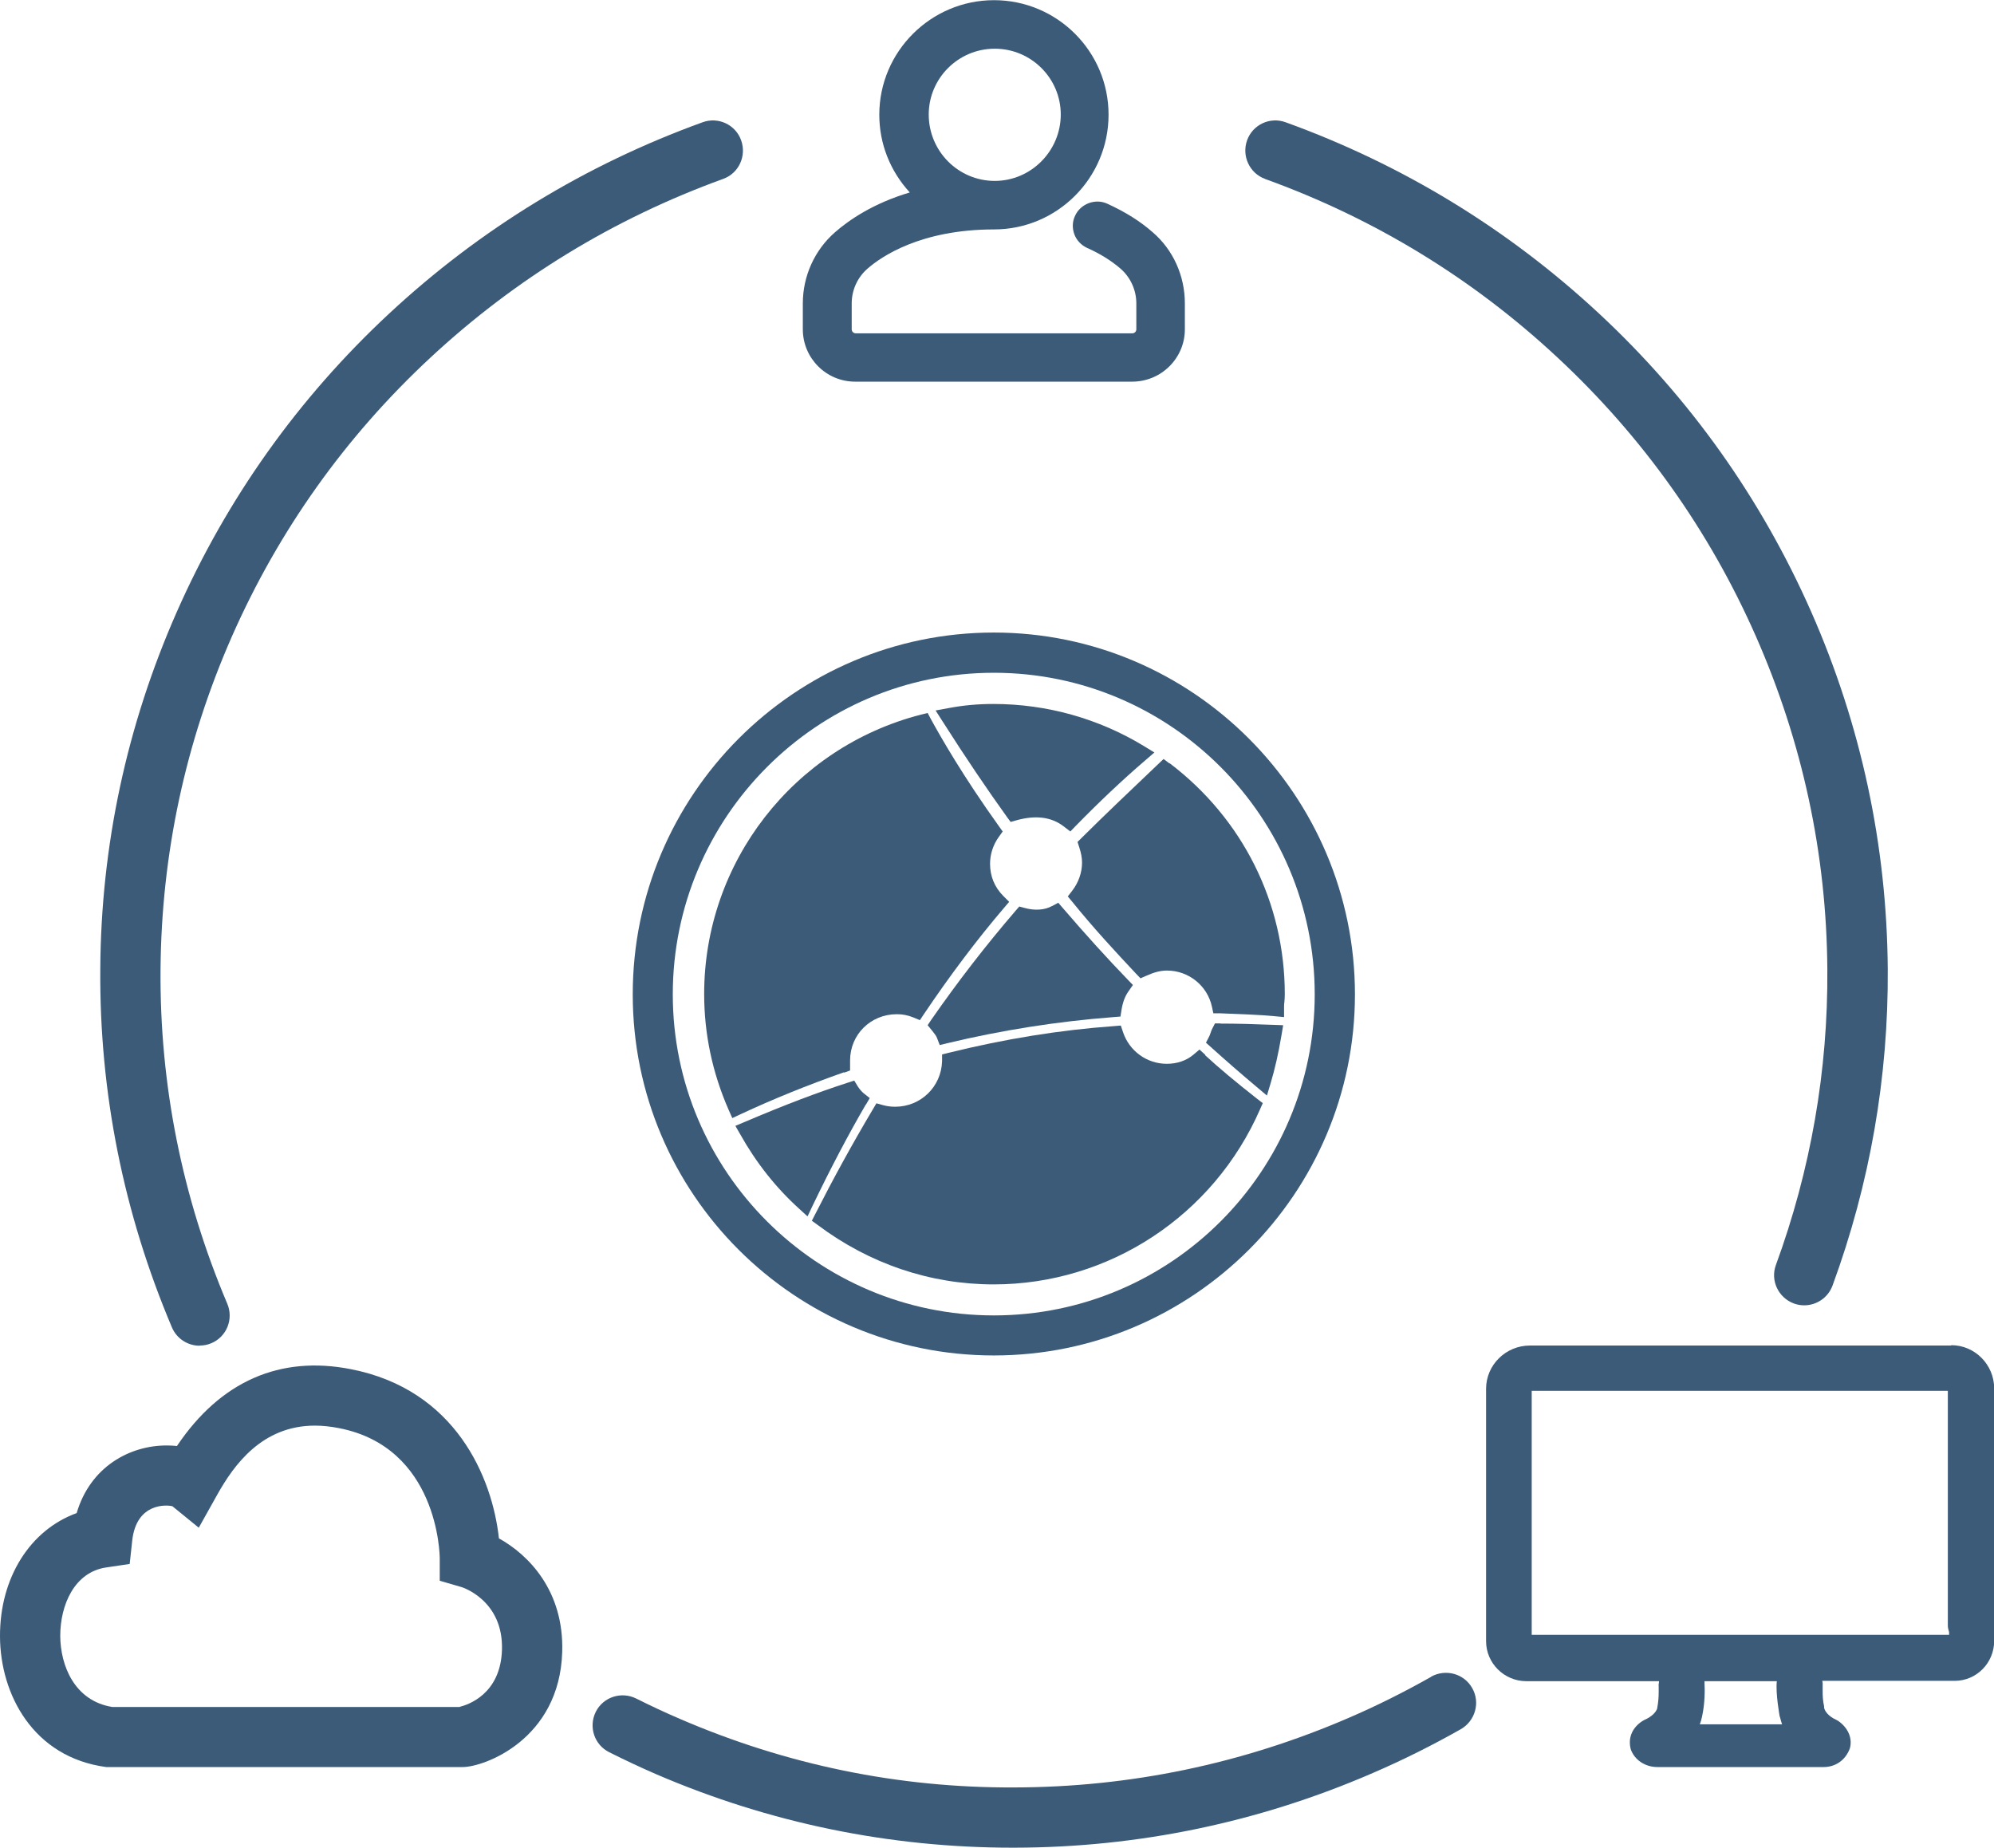 <?xml version="1.0" encoding="UTF-8"?> <svg xmlns="http://www.w3.org/2000/svg" id="_Слой_2" data-name="Слой 2" viewBox="0 0 110.55 102.44"><defs><style> .cls-1 { fill: #3b5b79; } </style></defs><g id="_Слой_1-2" data-name="Слой 1"><g><path class="cls-1" d="M27.66,85.28c-.37-3.37-2.4-8.24-8.21-9.37-3.92-.77-7.22.66-9.64,4.26-.19-.02-.38-.03-.57-.03-2.04,0-4.23,1.17-4.99,3.75C1.68,84.82-.01,87.46,0,90.72c.01,3.22,1.84,6.71,5.89,7.25h19.75c1.18.01,5.39-1.52,5.53-6.39.1-3.39-1.87-5.38-3.51-6.29ZM25.49,94.64H6.23c-2.12-.34-2.88-2.32-2.89-3.94,0-1.71.78-3.55,2.57-3.8l1.28-.19.14-1.29c.23-2.13,1.94-1.99,2.23-1.91l1.46,1.19,1.03-1.84c.92-1.64,2.48-3.82,5.41-3.82.43,0,.88.05,1.34.14,5.47,1.07,5.58,6.97,5.58,7.22v1.24s1.2.35,1.2.35c.02,0,2.33.72,2.25,3.47-.07,2.47-1.89,3.06-2.34,3.17Z"></path><path class="cls-1" d="M108.17,74.6h-23.35c-1.34,0-2.43,1.08-2.43,2.4v13.99c0,1.22,1,2.22,2.24,2.22h7.35c0,.1-.04.19-.02.3,0,.07,0,.17,0,.3,0,.33-.03.63-.08.87v.03c-.05.18-.26.45-.72.65l-.12.07c-.56.37-.8.95-.62,1.58.22.58.8.96,1.47.96h9.21c.66,0,1.22-.38,1.46-1.04.15-.55-.09-1.13-.65-1.52l-.11-.06c-.44-.2-.63-.48-.67-.67v-.08c-.07-.3-.08-.6-.08-.81,0-.12,0-.23,0-.38.01-.08-.01-.15-.02-.22h7.34c1.21,0,2.19-.99,2.19-2.22v-13.99c0-1.32-1.07-2.4-2.38-2.4ZM106.62,90.64h-21.7v-13.53h23.07v13.02c0,.13.04.24.07.36v.15h-1.44ZM98.68,95.18l.02.08c.03.11.06.23.1.34h-4.56c.05-.13.09-.27.12-.41.17-.76.16-1.54.14-1.87v-.11h4.01c-.08.67.16,1.95.16,1.97Z"></path><path class="cls-1" d="M47.43,21.16h15.34c1.61,0,2.92-1.3,2.92-2.9v-1.44c0-1.53-.65-2.97-1.78-3.94-.69-.61-1.52-1.13-2.53-1.59-.66-.3-1.48.01-1.78.68-.15.32-.16.67-.04,1.01.12.34.39.62.72.77.7.31,1.33.7,1.85,1.15.55.48.87,1.19.87,1.92v1.44c0,.12-.1.22-.22.22h-15.34c-.12,0-.22-.1-.22-.22v-1.44c0-.74.32-1.44.87-1.92.75-.66,2.94-2.18,7.02-2.18,3.5,0,6.35-2.85,6.35-6.36s-2.85-6.35-6.35-6.35-6.36,2.85-6.36,6.35c0,1.61.6,3.12,1.69,4.31-2.02.6-3.36,1.52-4.15,2.21-1.13.99-1.78,2.43-1.78,3.94v1.44c0,1.6,1.3,2.9,2.9,2.9ZM51.49,6.35c0-2.01,1.64-3.65,3.66-3.65s3.66,1.64,3.66,3.65-1.64,3.68-3.66,3.68-3.66-1.65-3.66-3.68Z"></path><path class="cls-1" d="M55.1,35.07c-11.04,0-20.02,9-20.02,20.06s8.98,20.02,20.02,20.02,20.02-8.98,20.02-20.02-8.98-20.06-20.02-20.06ZM55.1,72.93c-9.81,0-17.8-7.98-17.8-17.8s7.98-17.83,17.8-17.83,17.79,8,17.79,17.83-7.98,17.8-17.79,17.8Z"></path><path class="cls-1" d="M64.84,42.33l-.33-.25-.41.39c-1.45,1.38-2.82,2.68-4.15,4l-.21.21.09.28c.11.33.16.6.16.87,0,.55-.2,1.11-.55,1.56l-.24.31.25.3c1.17,1.45,2.45,2.83,3.54,3.99l.24.25.32-.14c.44-.2.79-.29,1.15-.29,1.2,0,2.24.84,2.49,2l.08.37h.38c1.17.05,2.21.08,3.01.16l.53.05v-.53c0-.12,0-.22.02-.33.01-.13.02-.26.02-.41,0-5.06-2.33-9.73-6.39-12.81Z"></path><path class="cls-1" d="M67.66,56.74h-.3l-.14.27c-.05.09-.08.19-.12.3-.02.06-.04.12-.07.17l-.17.33.28.25c.81.73,1.66,1.47,2.54,2.21l.56.47.21-.7c.23-.77.43-1.64.6-2.66l.09-.54-.55-.02c-1-.04-1.99-.07-2.95-.07Z"></path><path class="cls-1" d="M58.31,50.24c-.38.21-.93.26-1.5.1l-.3-.08-.2.23c-1.66,1.93-3.19,3.91-4.68,6.05l-.2.3.23.28c.12.15.25.31.29.43l.15.39.41-.1c3-.72,6.1-1.21,9.23-1.45l.38-.03.06-.38c.07-.42.19-.75.4-1.04l.23-.33-.28-.29c-1.14-1.18-2.32-2.48-3.6-3.97l-.26-.3-.35.19Z"></path><path class="cls-1" d="M66.82,58.48l-.32-.29-.33.28c-.39.33-.9.51-1.48.51-1.11,0-2.08-.71-2.43-1.76l-.12-.36-.38.03c-3.04.22-6.04.71-9.17,1.48l-.36.09v.37c-.04,1.42-1.18,2.53-2.6,2.53-.25,0-.46-.03-.68-.09l-.36-.1-.19.32c-1.17,1.97-2.21,3.87-3.2,5.82l-.19.37.33.24c2.87,2.15,6.24,3.29,9.75,3.29,6.4,0,12.19-3.81,14.77-9.71l.15-.34-.3-.23c-1.22-.96-2.12-1.71-2.9-2.43Z"></path><path class="cls-1" d="M48.01,61.24l.21-.36-.33-.26c-.12-.1-.23-.23-.33-.38l-.2-.33-.37.12c-1.67.54-3.49,1.23-5.72,2.18l-.5.21.27.47c.88,1.57,1.97,2.95,3.25,4.11l.48.44.28-.59c1.02-2.12,1.99-3.96,2.95-5.61Z"></path><path class="cls-1" d="M55.83,45.3l.2.27.32-.09c1.01-.28,1.91-.22,2.64.35l.35.27.3-.31c1.29-1.32,2.59-2.55,3.85-3.63l.51-.44-.57-.35c-2.51-1.53-5.4-2.34-8.35-2.34-.86,0-1.65.07-2.5.23l-.71.13.39.61c1.28,2.01,2.45,3.74,3.57,5.3Z"></path><path class="cls-1" d="M46.8,59.47l.33-.12v-.56c0-1.43,1.14-2.56,2.59-2.56.32,0,.59.05.92.18l.36.15.22-.33c1.44-2.14,2.93-4.12,4.44-5.89l.29-.34-.32-.32c-.49-.49-.74-1.1-.74-1.79,0-.53.17-1.06.5-1.51l.2-.28-.2-.28c-2-2.79-3.22-4.93-3.78-5.95l-.18-.34-.37.09c-7.07,1.82-12.02,8.19-12.02,15.49,0,2.22.46,4.38,1.36,6.43l.2.45.45-.21c1.82-.85,3.7-1.61,5.74-2.33Z"></path><path class="cls-1" d="M11.07,74.6c.22,0,.44-.04.65-.13.85-.36,1.24-1.34.88-2.19-2.5-5.9-3.75-12.13-3.7-18.53.05-6.4,1.38-12.61,3.96-18.47,2.59-5.87,6.28-11.06,10.99-15.44,4.71-4.38,10.17-7.72,16.24-9.92.87-.31,1.31-1.27,1-2.14-.31-.87-1.27-1.32-2.14-1-6.49,2.35-12.34,5.92-17.38,10.61-5.04,4.69-9,10.26-11.77,16.54-2.77,6.28-4.2,12.94-4.24,19.8-.05,6.85,1.29,13.53,3.97,19.86.27.64.89,1.02,1.54,1.02Z"></path><path class="cls-1" d="M70.13,9.92c6.07,2.19,11.54,5.53,16.24,9.92,4.7,4.38,8.4,9.58,10.98,15.44,2.58,5.86,3.92,12.08,3.96,18.47.04,5.6-.92,11.11-2.85,16.38-.32.86.13,1.82,1,2.14.19.07.38.1.57.1.68,0,1.32-.42,1.57-1.1,2.07-5.64,3.1-11.55,3.06-17.55-.05-6.86-1.48-13.52-4.24-19.79-2.77-6.28-6.72-11.85-11.76-16.54-5.04-4.69-10.89-8.26-17.38-10.61-.87-.32-1.83.13-2.14,1-.31.87.14,1.83,1,2.14Z"></path><path class="cls-1" d="M79.34,92.97c-1.47.83-3,1.6-4.56,2.27-5.9,2.55-12.14,3.85-18.55,3.86-6.43.03-12.64-1.26-18.51-3.79-.82-.35-1.65-.74-2.45-1.14-.83-.41-1.83-.08-2.24.74-.41.83-.08,1.83.75,2.24.86.43,1.75.85,2.63,1.23,6.26,2.69,12.9,4.06,19.73,4.06h.1c6.86-.01,13.55-1.4,19.87-4.14,1.67-.72,3.31-1.54,4.88-2.43.8-.46,1.09-1.48.63-2.28-.45-.8-1.47-1.08-2.28-.63Z"></path></g></g></svg> 